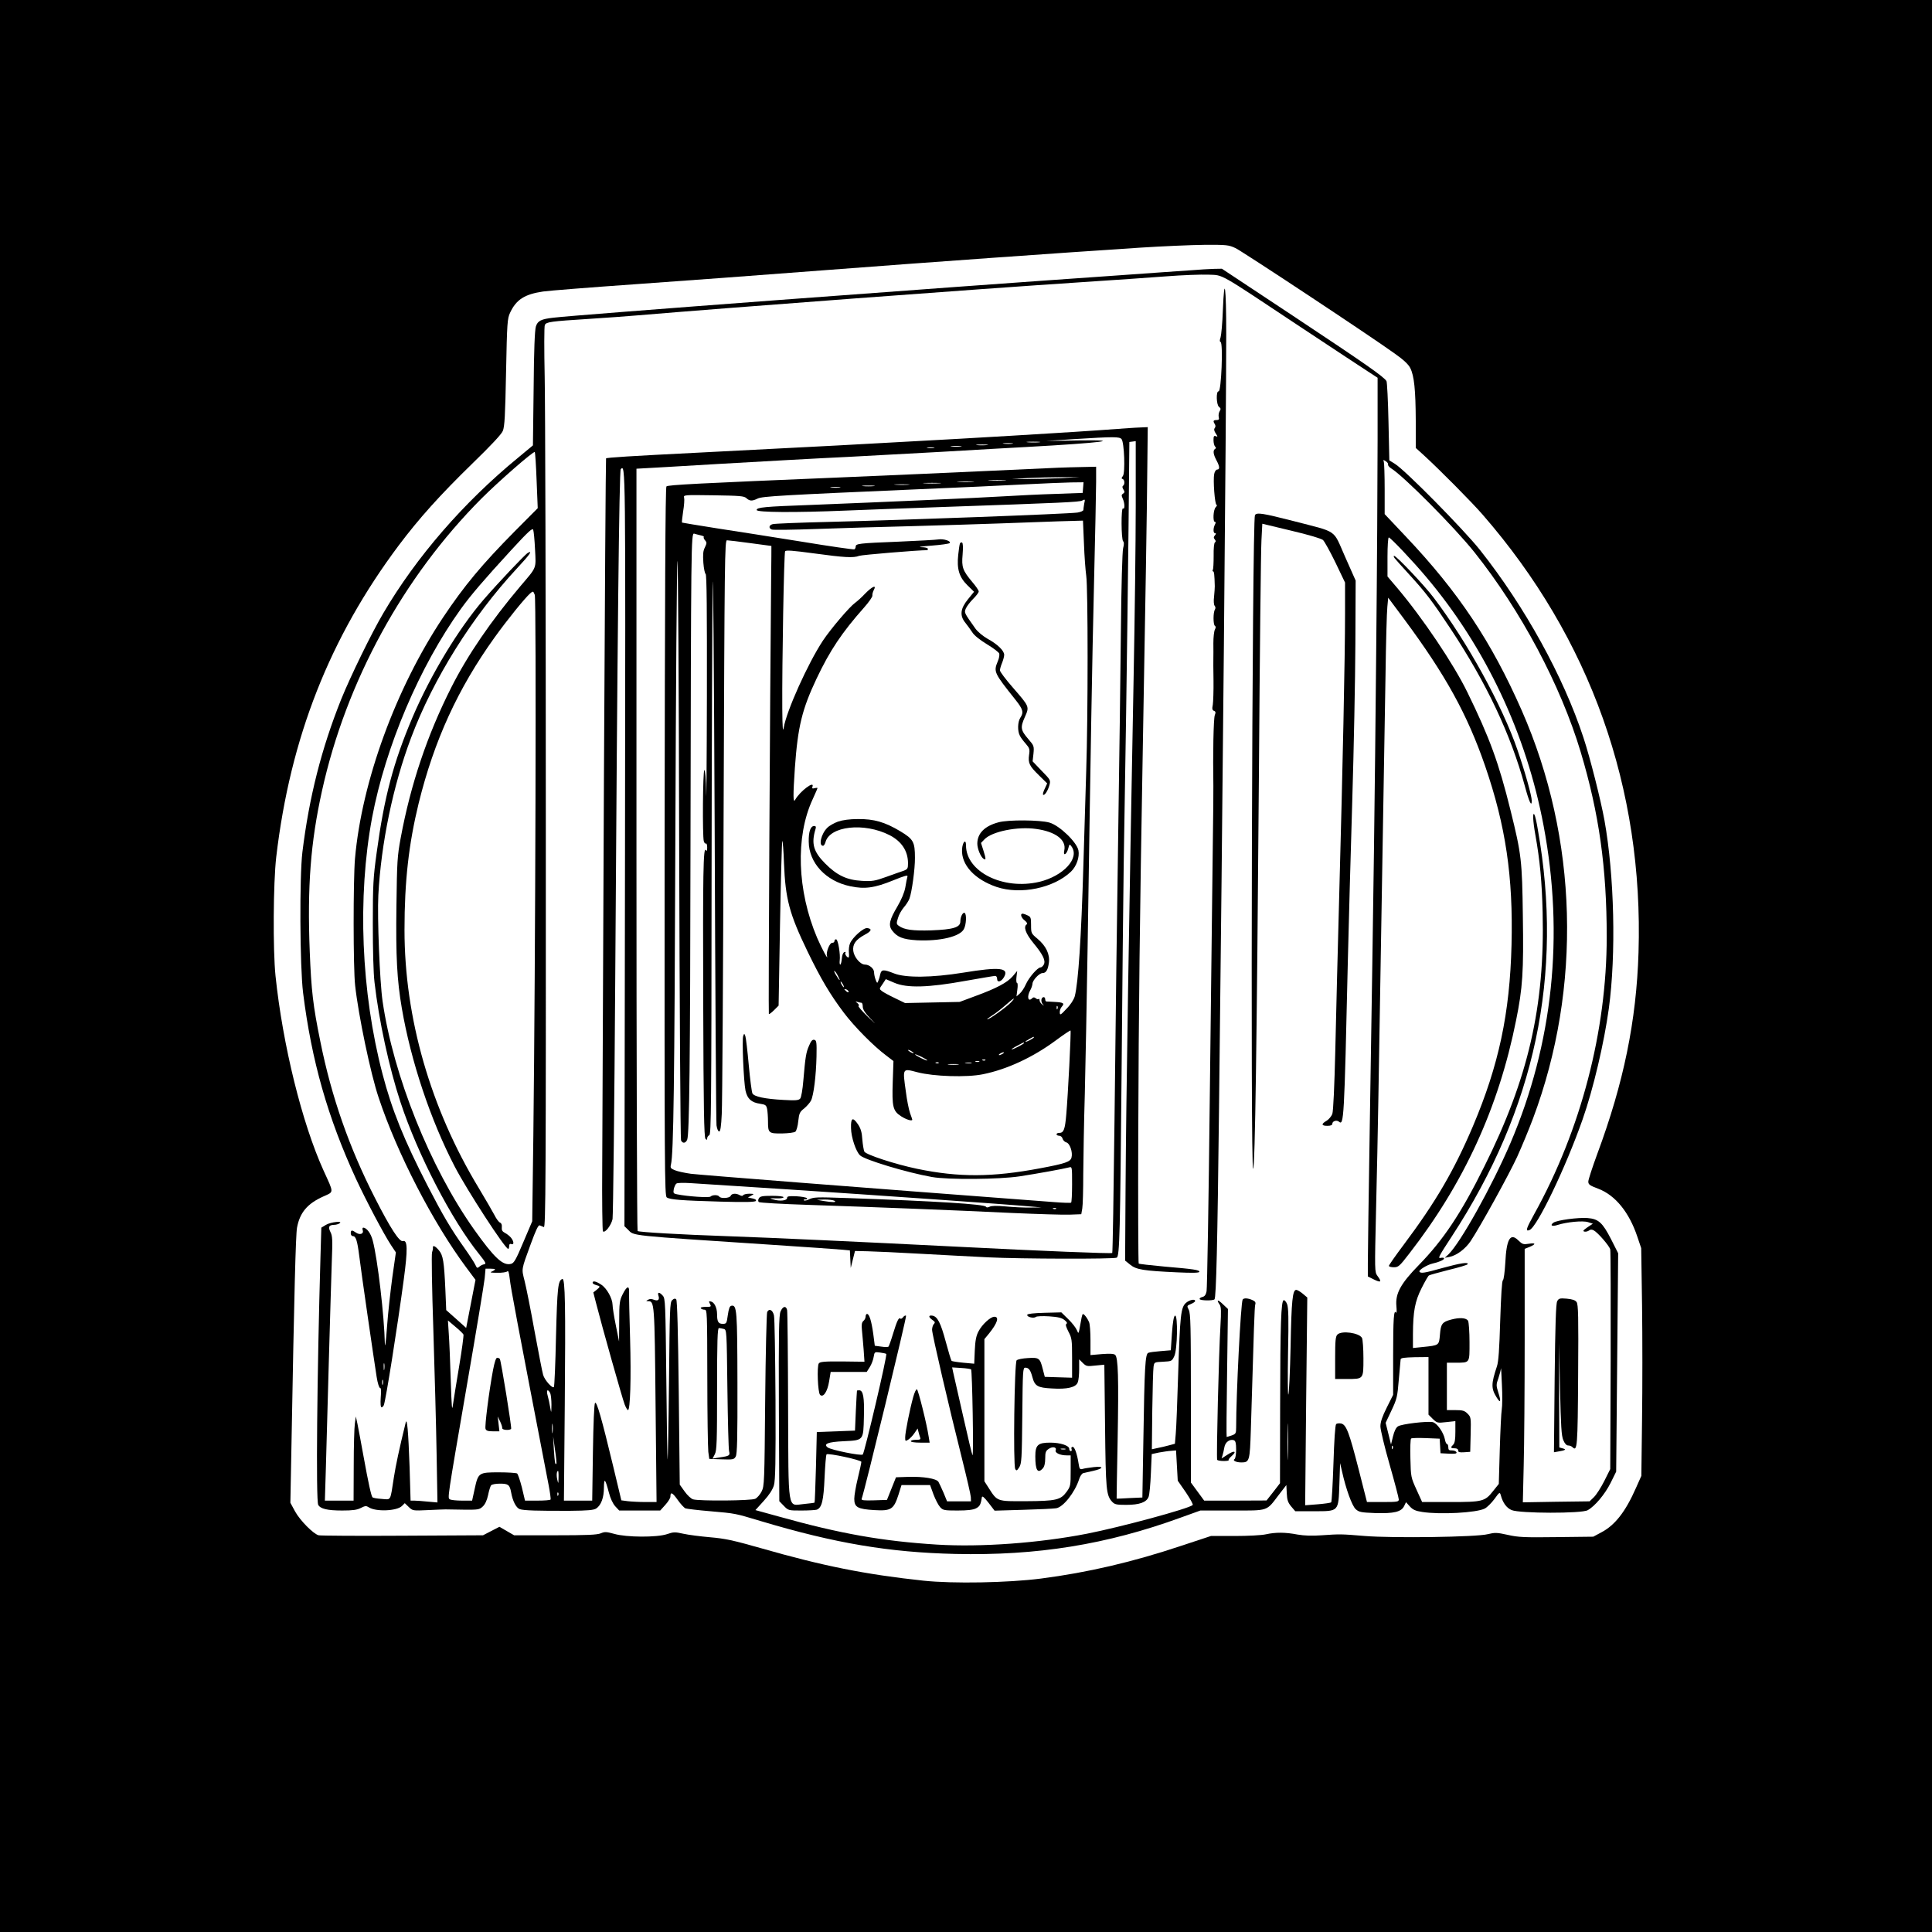 <?xml version="1.0" encoding="UTF-8" standalone="yes"?>
<svg version="1.0" xmlns="http://www.w3.org/2000/svg" width="1024pt" height="1024pt" viewBox="0 0 1366 1366" preserveAspectRatio="xMidYMid meet">
  <g transform="translate(0,1366) scale(0.1,-0.1)" fill="#000000" stroke="none">
    <path d="M0 6830 l0 -6830 6830 0 6830 0 0 6830 0 6830 -6830 0 -6830 0 0
-6830z m8735 5076 c49 -23 952 -620 1128 -747 61 -43 95 -75 108 -101 28 -55
38 -155 39 -374 l0 -191 53 -48 c116 -106 344 -336 421 -425 761 -875 1137
-1934 1101 -3095 -15 -483 -105 -921 -291 -1422 -35 -95 -64 -184 -64 -197 0
-21 10 -28 71 -51 120 -46 218 -166 276 -340 l27 -80 6 -403 c3 -222 3 -584 0
-805 l-5 -402 -37 -83 c-75 -171 -150 -267 -249 -318 l-54 -29 -260 -3 c-227
-3 -271 -1 -345 16 -77 17 -90 17 -140 5 -78 -21 -676 -29 -870 -13 -169 14
-174 14 -305 5 -69 -5 -122 -3 -170 5 -88 17 -155 17 -224 2 -30 -7 -128 -12
-221 -12 l-168 0 -209 -69 c-344 -115 -661 -189 -993 -232 -234 -30 -621 -37
-830 -15 -411 44 -712 104 -1154 231 -194 55 -250 67 -355 76 -69 6 -155 17
-190 25 -58 13 -69 13 -115 -3 -72 -24 -287 -23 -373 2 -55 15 -67 16 -95 4
-26 -11 -99 -14 -323 -14 l-290 0 -52 30 -52 30 -58 -30 -58 -30 -570 -3
c-313 -2 -580 0 -592 3 -37 9 -132 105 -167 169 l-33 61 8 420 c19 1064 30
1478 39 1525 20 107 73 170 187 221 75 34 75 20 1 182 -153 337 -289 889 -340
1377 -19 184 -16 659 5 840 99 844 378 1552 867 2205 143 190 291 355 518 576
133 129 207 208 217 232 13 31 17 109 23 415 7 353 9 380 29 422 43 92 103
130 233 149 41 6 332 29 645 51 314 22 921 67 1350 100 758 58 1644 121 2225
159 157 10 362 19 455 20 159 1 173 -1 220 -23z"/>
    <path d="M8420 11749 c-58 -4 -307 -21 -555 -39 -1232 -85 -3784 -276 -3950
-296 -90 -10 -113 -22 -126 -62 -8 -25 -14 -168 -16 -439 l-5 -402 -106 -88
c-385 -316 -719 -702 -951 -1097 -84 -142 -233 -448 -299 -611 -139 -348 -226
-689 -274 -1080 -21 -174 -18 -810 5 -995 60 -480 174 -881 374 -1315 72 -155
196 -390 248 -469 l34 -51 -25 -175 c-13 -96 -31 -256 -38 -355 -7 -99 -14
-151 -15 -115 -4 193 -51 600 -86 730 -13 50 -43 90 -67 90 -5 0 -7 -8 -3 -19
8 -25 -21 -35 -48 -16 -29 20 -37 19 -37 -5 0 -11 7 -20 15 -20 21 0 31 -30
45 -140 13 -109 104 -735 123 -855 7 -45 18 -79 24 -78 7 1 9 -21 5 -67 -3
-45 -1 -70 6 -70 5 0 13 7 16 16 14 36 95 546 141 889 28 209 27 280 -6 270
-25 -8 -90 93 -198 305 -182 356 -308 717 -386 1106 -52 254 -64 361 -75 637
-18 459 6 772 87 1137 171 773 574 1510 1128 2066 119 119 366 335 376 328 3
-2 9 -92 13 -200 l8 -197 -165 -166 c-229 -232 -353 -380 -504 -606 -334 -501
-575 -1160 -623 -1705 -13 -153 -13 -776 1 -898 23 -210 109 -623 166 -792
131 -395 383 -883 620 -1202 l65 -87 -33 -170 -33 -170 -70 63 -71 63 -6 144
c-9 199 -16 244 -46 279 -26 31 -45 39 -42 17 1 -6 -2 -21 -6 -31 -5 -11 -1
-257 9 -550 9 -292 20 -686 23 -875 l6 -344 -69 6 c-38 4 -81 7 -95 7 l-26 0
-7 238 c-9 253 -18 356 -28 312 -45 -183 -70 -302 -83 -385 -27 -174 -18 -158
-86 -153 -32 2 -61 7 -65 11 -9 9 -29 98 -64 292 -17 94 -36 195 -42 225 l-12
55 -7 -50 c-4 -27 -8 -161 -8 -297 l-1 -248 -101 0 -102 0 7 228 c3 125 13
466 21 757 8 292 18 609 21 706 6 153 5 181 -10 209 -18 37 -10 49 29 50 11 0
27 5 35 10 31 20 -62 10 -95 -10 l-33 -20 -6 -203 c-24 -823 -33 -1726 -16
-1757 15 -28 65 -40 169 -40 74 0 105 4 132 18 31 16 39 16 56 5 50 -33 199
-27 235 9 l20 20 28 -27 c28 -27 29 -27 137 -22 59 3 115 5 123 5 8 0 65 -1
127 -2 104 -1 113 0 137 23 16 15 29 43 37 80 6 31 16 62 21 69 6 7 33 12 63
12 59 0 69 -8 79 -62 11 -62 35 -108 60 -118 27 -10 127 -13 360 -12 120 1
164 5 181 16 35 23 55 77 55 148 1 72 9 64 35 -35 11 -42 28 -78 45 -97 l28
-30 145 0 145 0 36 40 c20 22 36 48 36 58 0 36 13 31 51 -22 21 -30 46 -57 56
-61 10 -3 88 -13 175 -20 182 -16 171 -14 358 -70 525 -157 906 -221 1375
-232 578 -13 1069 66 1596 258 l136 49 225 0 c260 0 240 -7 329 110 l54 70 3
-58 c2 -47 8 -65 31 -93 l29 -34 131 0 c179 0 174 -5 181 193 l5 147 14 -60
c27 -122 70 -241 96 -265 23 -21 36 -24 138 -28 132 -4 185 8 205 50 l13 27
27 -30 c21 -23 40 -32 87 -39 126 -20 385 -6 443 24 17 9 47 39 68 67 36 50
38 51 45 28 14 -54 41 -91 77 -106 57 -24 494 -25 537 -1 51 28 122 112 163
194 l39 79 7 772 7 772 -51 101 c-60 116 -88 142 -166 148 -65 5 -217 -15
-241 -33 -26 -19 -10 -29 29 -16 66 21 179 32 216 20 l34 -11 -39 -26 c-30
-21 -34 -27 -20 -30 10 -2 24 2 32 8 10 8 19 8 33 1 29 -15 111 -110 117 -135
3 -11 4 -366 3 -787 l-3 -766 -42 -84 c-23 -46 -56 -97 -73 -114 l-31 -30
-236 -3 -236 -4 6 258 c4 141 7 544 7 895 l0 639 35 14 c47 20 44 30 -7 22
-37 -6 -44 -4 -74 25 -56 55 -83 8 -91 -160 -4 -66 -11 -119 -17 -123 -7 -4
-13 -106 -19 -285 -6 -204 -12 -290 -23 -323 -41 -123 -42 -156 -3 -219 28
-46 34 -33 13 32 -16 51 -16 58 0 102 9 27 17 58 18 69 1 12 4 -40 7 -114 4
-74 3 -153 -1 -175 -4 -22 -10 -150 -14 -284 l-7 -243 -40 -50 c-58 -74 -74
-78 -304 -78 l-198 0 -40 88 c-39 86 -40 89 -43 221 -2 73 0 136 5 140 4 4 52
5 105 3 l97 -4 3 -51 3 -52 59 -3 c44 -2 57 0 54 10 -3 7 -17 13 -31 13 -22
-1 -27 4 -27 22 0 13 -4 23 -9 23 -5 0 -12 15 -15 33 -9 49 -56 115 -86 122
-39 8 -221 -13 -246 -30 -14 -9 -26 -34 -35 -71 l-14 -57 -19 77 -19 76 41 87
c39 82 42 97 52 218 6 72 12 136 13 144 1 10 26 13 100 15 l97 1 0 -203 0
-204 30 -30 c30 -29 33 -30 95 -23 l65 7 0 -75 c0 -54 -4 -80 -15 -91 -21 -20
-19 -26 10 -26 16 0 25 -6 25 -16 0 -12 9 -14 43 -12 l42 3 3 123 c3 119 2
123 -22 147 -21 21 -34 25 -86 25 l-60 0 0 168 0 167 63 0 c101 1 97 -5 97
145 0 72 -5 140 -10 151 -12 22 -61 25 -120 9 -63 -17 -73 -30 -79 -105 -7
-78 -4 -77 -123 -89 l-68 -7 0 98 c1 161 14 232 61 325 23 46 46 86 52 90 6 4
69 21 139 39 71 17 131 35 134 40 11 18 -53 8 -176 -26 -132 -37 -155 -40
-164 -26 -7 11 54 48 92 57 46 10 82 26 82 36 0 6 -11 7 -25 4 -21 -5 -10 15
79 151 590 902 791 1851 609 2878 -8 50 -19 97 -24 105 -14 24 -11 -45 6 -140
33 -184 47 -335 52 -552 16 -661 -101 -1173 -413 -1797 -164 -331 -290 -519
-463 -696 -128 -131 -166 -201 -158 -289 3 -33 2 -54 -2 -47 -16 26 -21 -38
-21 -308 l0 -273 -45 -90 c-32 -64 -45 -102 -45 -133 0 -23 29 -145 65 -270
36 -126 65 -237 65 -247 0 -16 -11 -18 -112 -18 l-113 0 -58 228 c-68 266 -88
318 -124 327 -14 3 -31 1 -36 -4 -7 -7 -14 -118 -19 -278 -5 -148 -12 -271
-16 -275 -4 -4 -47 -10 -95 -14 l-89 -7 7 734 8 735 -32 27 c-18 15 -39 27
-46 27 -26 0 -34 -74 -40 -400 -4 -179 -11 -332 -16 -340 -4 -8 -5 125 -2 297
5 243 3 318 -7 343 -7 17 -18 29 -24 27 -18 -6 -24 -164 -25 -743 l-1 -551
-47 -61 -48 -61 -221 -1 -220 0 -47 64 -47 64 0 596 c0 506 -2 601 -15 625
-14 28 -14 29 15 41 17 7 30 16 30 21 0 17 -39 9 -65 -13 -36 -32 -42 -87 -55
-503 -6 -192 -13 -382 -17 -422 l-6 -71 -41 -11 c-22 -6 -59 -15 -81 -19 l-41
-9 3 276 c2 152 6 290 9 308 5 32 5 32 67 35 60 3 63 4 79 38 23 44 27 295 6
288 -9 -3 -16 -44 -22 -125 l-8 -120 -72 -6 c-39 -3 -78 -8 -87 -12 -22 -8
-27 -99 -35 -616 l-7 -407 -91 -4 c-50 -3 -91 -5 -91 -4 -1 1 3 186 7 411 8
445 4 588 -18 606 -10 8 -39 9 -94 5 l-80 -7 0 105 c0 57 -4 115 -10 128 -13
31 -39 63 -45 56 -4 -3 -11 -36 -17 -74 -12 -67 -12 -68 -24 -39 -7 17 -34 52
-61 78 l-49 48 -119 -3 c-77 -2 -120 -7 -122 -14 -5 -15 46 -28 61 -15 6 5 46
7 94 4 62 -4 90 -11 108 -26 17 -13 22 -22 14 -27 -8 -5 -3 -21 14 -55 24 -45
26 -57 26 -187 l0 -139 -96 3 -97 3 -14 54 c-20 79 -26 84 -105 79 -37 -2 -73
-9 -80 -16 -16 -16 -25 -741 -10 -768 8 -15 12 -13 28 11 17 27 19 57 22 367
3 318 4 338 21 338 24 0 37 -16 50 -66 17 -64 37 -76 138 -81 110 -7 170 8
183 43 6 14 10 56 10 94 l0 69 26 -26 c24 -23 29 -25 89 -18 l63 6 5 -433 c5
-452 8 -490 50 -536 18 -19 30 -22 99 -22 95 0 144 18 159 57 6 15 13 89 16
165 l6 137 51 11 c28 5 67 11 86 12 l35 3 6 -107 6 -107 57 -82 c31 -46 53
-86 49 -90 -27 -26 -509 -156 -748 -203 -339 -66 -747 -96 -1060 -77 -383 24
-681 76 -1117 198 l-167 46 59 65 c39 43 63 80 72 111 10 36 13 162 11 606 -2
308 -6 576 -11 595 -9 39 -35 51 -48 23 -4 -10 -11 -290 -14 -623 -5 -579 -6
-607 -25 -645 -11 -22 -31 -45 -45 -52 -27 -14 -394 -17 -440 -4 -13 4 -40 28
-59 55 l-35 49 -7 650 c-5 440 -11 653 -18 660 -8 8 -16 6 -29 -6 -16 -16 -17
-63 -22 -575 -3 -306 -8 -555 -10 -552 -2 3 -6 260 -9 571 -6 539 -7 568 -25
588 -24 27 -39 27 -31 1 10 -30 -2 -41 -31 -30 -17 7 -31 7 -42 0 -16 -9 -16
-9 0 -10 45 0 46 -6 53 -732 l7 -688 -79 0 c-44 0 -100 3 -125 6 l-45 6 -58
242 c-82 341 -116 459 -128 447 -6 -6 -12 -145 -15 -350 l-5 -341 -100 0 -100
0 6 677 c6 698 3 896 -17 890 -31 -10 -36 -59 -45 -406 -4 -193 -11 -354 -15
-358 -11 -12 -66 50 -76 86 -6 20 -33 160 -61 311 -27 151 -59 310 -70 353
-22 89 -25 74 43 260 37 101 54 137 64 133 8 -3 21 -9 29 -12 13 -5 15 312 14
2827 0 1559 -4 2992 -8 3184 -4 193 -4 357 1 367 10 22 42 26 308 43 124 8
279 19 345 25 653 55 2396 186 3145 235 212 14 479 32 594 41 115 9 250 14
300 12 109 -5 59 23 651 -370 220 -146 433 -286 473 -312 l72 -47 0 -437 c0
-240 -4 -918 -10 -1507 -10 -1057 -17 -1578 -45 -3325 -8 -492 -14 -938 -14
-990 l0 -95 44 -22 c49 -24 56 -17 24 26 -20 28 -20 31 -10 462 6 239 13 583
16 764 9 528 43 2561 51 3020 3 231 9 449 13 485 l6 64 111 -149 c296 -399
448 -676 574 -1040 146 -424 199 -783 187 -1265 -12 -486 -90 -851 -273 -1283
-133 -313 -263 -536 -491 -840 -57 -76 -103 -142 -103 -147 0 -6 16 -10 35
-10 32 0 40 7 110 98 386 497 631 1032 754 1647 47 231 54 345 48 739 -5 391
-10 436 -87 746 -83 337 -149 516 -305 835 -98 201 -316 525 -497 739 l-68 80
0 138 c0 76 4 138 9 138 12 0 172 -169 265 -280 419 -496 708 -1109 830 -1760
146 -775 66 -1538 -235 -2243 -132 -308 -354 -705 -438 -786 l-26 -24 33 6
c51 10 113 57 150 112 72 109 269 467 328 594 34 75 85 198 113 273 347 927
318 1980 -80 2885 -214 486 -446 835 -818 1228 l-151 160 0 177 c0 97 -3 184
-6 193 -6 15 -4 15 14 4 11 -7 18 -17 16 -23 -2 -6 7 -18 21 -27 87 -53 448
-416 590 -594 328 -412 609 -939 751 -1412 130 -434 184 -818 184 -1306 0
-667 -183 -1367 -512 -1960 -58 -105 -65 -126 -34 -114 54 21 256 442 375 781
76 216 153 544 186 786 52 384 39 940 -31 1330 -25 139 -102 445 -149 586
-141 430 -414 925 -730 1324 -115 145 -530 566 -602 610 l-40 25 -6 272 c-3
150 -10 280 -14 288 -17 30 -144 119 -646 452 l-518 343 -57 -1 c-31 -1 -104
-5 -162 -10z m-4637 -1975 c7 -139 14 -120 -104 -259 -208 -246 -373 -487
-488 -715 -170 -336 -288 -687 -358 -1065 -24 -129 -26 -167 -30 -478 -5 -360
4 -527 38 -725 64 -375 204 -793 374 -1120 89 -171 356 -581 378 -582 4 0 7 9
7 20 0 13 5 18 15 14 21 -8 19 19 -2 45 -10 12 -29 27 -43 34 -19 10 -24 20
-22 40 2 18 -3 29 -13 33 -9 4 -26 27 -39 53 -13 25 -63 111 -111 191 -341
564 -525 1202 -525 1825 0 344 30 608 100 895 110 446 278 812 537 1173 89
124 212 276 251 311 21 18 22 18 33 -10 12 -31 5 -2577 -10 -3824 l-8 -605
-63 -148 c-52 -124 -66 -148 -87 -153 -57 -15 -118 42 -261 243 -311 439 -571
1088 -647 1614 -20 138 -38 592 -30 749 19 366 104 776 232 1115 157 417 430
853 746 1194 95 102 115 132 79 112 -20 -11 -209 -211 -313 -331 -178 -207
-374 -531 -502 -831 -136 -321 -200 -562 -254 -959 -24 -174 -27 -227 -27
-500 0 -185 4 -348 12 -415 31 -271 104 -607 183 -846 122 -372 363 -837 559
-1079 44 -55 49 -66 34 -69 -11 -1 -26 -9 -35 -17 -14 -12 -17 -11 -28 13 -7
16 -43 71 -80 123 -93 131 -149 226 -257 435 -167 324 -253 537 -319 790 -152
580 -179 1253 -74 1815 95 502 335 1067 627 1474 72 100 165 208 355 415 124
135 152 160 157 145 4 -11 10 -73 13 -140z m-283 -5089 c0 -3 -10 -10 -22 -15
-18 -7 -9 -9 38 -9 33 -1 65 4 71 10 7 7 12 -8 17 -52 8 -71 50 -293 275
-1459 10 -52 16 -98 14 -102 -2 -5 -44 -8 -92 -8 l-89 0 -22 93 c-13 50 -28
95 -34 99 -6 4 -64 8 -128 8 -143 0 -147 -2 -172 -118 l-18 -82 -71 0 c-40 0
-78 4 -86 9 -17 11 -21 -12 120 806 66 380 122 720 126 758 l6 67 33 0 c19 0
34 -2 34 -5z m-223 -461 c2 -7 -11 -108 -31 -226 -20 -117 -39 -240 -44 -273
-6 -48 -9 -12 -15 175 -4 129 -10 278 -14 330 l-6 94 52 -44 c29 -24 55 -49
58 -56z m-560 -246 c-2 -13 -4 -5 -4 17 -1 22 1 32 4 23 2 -10 2 -28 0 -40z
m-10 -105 c-3 -10 -5 -4 -5 12 0 17 2 24 5 18 2 -7 2 -21 0 -30z m1183 -62 c5
-11 9 -48 9 -83 -1 -63 -1 -63 -9 -18 -4 25 -12 62 -18 83 -11 39 0 50 18 18z
m5217 -448 c-1 -59 -3 -13 -3 102 0 116 2 164 3 108 2 -56 2 -151 0 -210z
m-5200 170 c-2 -16 -4 -3 -4 27 0 30 2 43 4 28 2 -16 2 -40 0 -55z m27 -222
c-9 -10 -12 9 -18 99 l-5 95 13 -95 c8 -52 12 -97 10 -99z m5913 107 c-3 -8
-6 -5 -6 6 -1 11 2 17 5 13 3 -3 4 -12 1 -19z m-5898 -205 c-1 -47 -1 -47 -9
-14 -7 31 -4 61 6 61 2 0 4 -21 3 -47z m-2 -125 c-3 -8 -6 -5 -6 6 -1 11 2 17
5 13 3 -3 4 -12 1 -19z"/>
    <path d="M3486 3974 c-29 -155 -60 -400 -53 -417 5 -13 18 -17 52 -17 l46 0
-6 53 -6 52 17 -35 c9 -19 16 -41 15 -47 -2 -15 55 -18 63 -5 5 9 -71 479 -80
494 -3 4 -11 8 -19 8 -8 0 -18 -29 -29 -86z"/>
    <path d="M8646 11463 c-3 -87 -11 -171 -16 -188 -7 -20 -7 -31 0 -33 19 -7 5
-352 -14 -349 -19 3 -16 -96 3 -110 13 -10 14 -15 4 -31 -6 -11 -9 -29 -6 -41
4 -16 1 -21 -16 -21 -23 0 -26 -7 -11 -30 5 -9 5 -19 -1 -26 -7 -9 -5 -21 7
-39 15 -23 15 -25 0 -19 -13 5 -16 -1 -16 -28 0 -19 5 -39 11 -45 8 -8 8 -13
0 -17 -16 -11 -13 -37 9 -79 24 -44 26 -67 6 -67 -8 0 -18 -14 -21 -31 -9 -42
4 -219 17 -219 5 0 2 -7 -6 -16 -18 -17 -22 -104 -6 -104 7 0 7 -6 0 -19 -13
-26 -13 -61 1 -61 8 0 8 -5 -1 -15 -10 -12 -10 -18 -1 -29 8 -10 9 -16 1 -21
-6 -4 -10 -43 -9 -95 0 -49 -2 -94 -6 -99 -3 -6 -2 -11 2 -11 7 0 10 -21 12
-105 0 -11 -2 -44 -5 -73 -4 -31 -2 -58 4 -65 7 -8 7 -18 2 -27 -13 -20 -13
-107 0 -115 7 -4 7 -13 0 -26 -6 -11 -11 -54 -11 -97 1 -42 0 -88 0 -102 -1
-14 0 -86 1 -161 1 -74 -2 -152 -5 -172 -6 -28 -4 -38 8 -43 12 -4 14 -11 6
-31 -9 -24 -14 -280 -10 -500 1 -10 -1 -198 -4 -418 -3 -220 -12 -1012 -21
-1760 -8 -748 -19 -1376 -23 -1395 -5 -24 -13 -36 -29 -40 -13 -3 -22 -10 -20
-15 3 -11 93 -13 105 -2 12 12 21 393 32 1347 24 2017 51 4892 51 5475 0 343
-13 437 -24 168z"/>
    <path d="M7980 10633 c-484 -37 -1693 -106 -3035 -173 -497 -25 -653 -35 -660
-41 -2 -3 -9 -1024 -15 -2270 -5 -1245 -11 -2472 -12 -2726 -2 -253 1 -465 5
-469 14 -15 59 43 68 87 4 24 13 791 19 1704 15 2397 28 3587 39 3598 34 34
34 52 30 -2679 l-4 -2674 26 -25 c43 -44 -2 -39 999 -105 256 -17 488 -33 517
-36 l52 -5 3 -62 3 -62 15 60 15 60 90 -2 c50 -1 221 -9 380 -18 160 -9 373
-20 475 -25 222 -11 890 -13 906 -2 20 12 24 177 34 1312 5 608 12 1269 15
1470 3 201 11 676 17 1055 6 380 13 969 17 1310 l6 620 23 3 22 3 0 -458 c0
-252 -7 -800 -15 -1218 -32 -1684 -53 -2964 -57 -3619 l-3 -499 36 -29 c43
-35 94 -43 332 -54 108 -5 157 -4 157 4 0 13 -38 19 -249 37 -96 9 -177 18
-180 21 -3 3 -5 423 -3 932 3 873 10 1475 32 2712 18 1001 30 1716 32 1993 l3
277 -45 -2 c-25 -1 -65 -3 -90 -5z m-50 -78 c19 -23 27 -240 9 -261 -11 -14
-11 -18 -1 -21 14 -5 16 -39 2 -48 -6 -4 -5 -13 3 -26 10 -16 9 -21 -2 -29
-12 -7 -13 -13 -3 -35 15 -32 16 -79 2 -70 -14 9 -13 -218 1 -232 7 -7 7 -22
0 -49 -6 -23 -13 -268 -16 -599 -3 -308 -11 -888 -17 -1290 -15 -1049 -16
-1123 -28 -2155 -6 -514 -13 -937 -16 -939 -5 -6 -501 14 -1089 44 -698 35
-1298 63 -1640 75 -322 11 -614 28 -627 36 -4 3 -8 1217 -8 2697 l0 2693 213
12 c116 7 284 17 372 22 280 16 703 40 920 50 116 6 406 22 645 35 239 14 516
30 615 35 526 29 697 51 355 46 l-225 -4 195 13 c288 18 325 18 340 0z m-582
-22 c-21 -2 -57 -2 -80 0 -24 2 -7 4 37 4 44 0 63 -2 43 -4z m-190 -10 c-15
-2 -42 -2 -60 0 -18 2 -6 4 27 4 33 0 48 -2 33 -4z m-181 -10 c-20 -2 -52 -2
-70 0 -17 2 0 4 38 4 39 0 53 -2 32 -4z m-184 -10 c-18 -2 -48 -2 -65 0 -18 2
-4 4 32 4 36 0 50 -2 33 -4z m-190 -10 c-13 -2 -33 -2 -45 0 -13 2 -3 4 22 4
25 0 35 -2 23 -4z"/>
    <path d="M7480 10353 c-47 -2 -274 -12 -505 -23 -231 -11 -690 -31 -1020 -45
-1034 -43 -1226 -53 -1243 -64 -8 -4 -11 -786 -13 -2511 -1 -2320 0 -2504 15
-2516 23 -16 100 -22 382 -30 176 -5 243 -3 248 5 5 7 -4 14 -25 18 l-31 6 23
13 c23 13 23 13 -13 14 -20 0 -40 -5 -43 -10 -4 -7 -12 -7 -25 0 -27 15 -57
12 -64 -5 -6 -17 -71 -21 -81 -5 -8 13 -48 13 -61 0 -10 -10 -166 1 -238 16
-25 5 -27 9 -22 37 4 17 12 35 19 39 6 5 50 6 97 3 47 -3 362 -23 700 -45 640
-42 1526 -104 1690 -119 l95 -8 -80 -1 c-44 -1 -122 3 -174 8 -64 6 -101 5
-114 -2 -13 -6 -22 -7 -26 0 -11 18 -349 39 -971 61 -236 8 -246 8 -287 -12
-13 -6 -26 -7 -30 -4 -3 4 2 7 12 7 12 0 15 3 9 9 -5 5 -38 11 -74 13 -53 2
-65 0 -65 -12 0 -19 -51 -25 -96 -11 -32 9 -31 10 18 8 29 -1 52 2 53 8 0 6
-34 10 -81 10 -67 0 -84 -3 -93 -17 -7 -11 -7 -21 -1 -27 6 -5 163 -14 350
-20 479 -16 1043 -38 1435 -57 184 -8 371 -14 415 -12 l80 3 7 40 c4 22 7 132
7 245 1 113 5 367 11 565 5 198 14 671 20 1050 23 1489 31 1963 45 2555 8 338
15 663 15 723 l0 107 -92 -2 c-51 -1 -131 -3 -178 -5z m15 -74 c-77 -3 -185
-6 -240 -6 l-100 1 110 6 c61 3 169 6 240 6 l130 1 -140 -8z m-392 -16 c-29
-2 -77 -2 -105 0 -29 2 -6 3 52 3 58 0 81 -1 53 -3z m-225 -10 c-26 -2 -71 -2
-100 0 -29 2 -8 3 47 3 55 0 79 -1 53 -3z m-235 -10 c-29 -2 -77 -2 -105 0
-29 2 -6 3 52 3 58 0 81 -1 53 -3z m1015 -30 l-3 -38 -190 -7 c-104 -3 -269
-11 -365 -17 -175 -11 -859 -41 -1365 -61 -332 -12 -385 -17 -385 -36 0 -17
271 -19 630 -4 129 5 433 17 675 25 858 30 977 35 997 46 20 11 21 9 14 -21
-3 -18 -6 -38 -6 -45 0 -7 -18 -15 -42 -19 -73 -10 -1228 -53 -1758 -66 -206
-5 -385 -12 -397 -16 -27 -7 -30 -29 -6 -38 9 -4 152 -2 317 4 166 6 470 15
676 20 206 6 483 14 615 19 132 5 319 12 416 15 l176 5 7 -162 c3 -89 11 -191
16 -227 13 -86 13 -993 0 -1380 -5 -168 -14 -467 -20 -665 -15 -516 -36 -832
-61 -929 -7 -24 -29 -59 -58 -88 -42 -45 -47 -48 -48 -27 -1 13 5 31 14 41 22
24 12 31 -50 34 -28 2 -55 3 -59 3 -5 1 -8 8 -8 16 0 8 -5 15 -10 15 -18 0
-23 -29 -9 -48 13 -15 12 -16 -3 -3 -10 7 -18 20 -18 29 0 8 -3 12 -7 9 -3 -4
-12 -2 -20 5 -10 8 -17 8 -25 0 -30 -30 -39 13 -13 58 8 14 14 34 15 44 0 25
48 76 71 76 25 0 38 22 45 73 8 60 -20 119 -81 170 -44 37 -45 39 -45 96 0 52
-2 59 -25 69 -14 7 -30 12 -35 12 -19 0 -10 -29 15 -48 15 -12 21 -23 15 -27
-26 -16 -9 -65 46 -132 68 -82 89 -125 74 -153 -6 -11 -16 -20 -23 -20 -21 0
-83 -72 -104 -120 -11 -25 -30 -54 -43 -65 l-23 -20 6 48 c4 26 3 47 -2 47 -5
0 -7 19 -4 43 l5 42 -32 -38 c-38 -44 -114 -85 -265 -140 l-110 -41 -193 -4
-193 -4 -72 35 c-40 19 -81 41 -92 50 -19 15 -19 15 5 49 l23 35 61 -26 c89
-38 240 -34 503 14 108 19 202 35 210 35 7 0 13 -9 13 -21 0 -29 30 -21 49 13
37 66 -31 73 -288 31 -222 -36 -409 -38 -491 -5 -73 29 -88 28 -96 -5 -3 -16
-9 -37 -14 -48 -7 -19 -9 -18 -19 8 -6 16 -11 39 -11 52 0 27 -34 55 -65 55
-32 0 -76 52 -82 96 -6 48 17 80 81 115 48 25 54 42 18 47 -26 4 -104 -65
-122 -108 -7 -16 -10 -45 -8 -65 2 -19 1 -35 -3 -35 -12 0 -29 27 -21 35 4 4
0 6 -8 3 -9 -3 -16 -20 -18 -46 -2 -23 -7 -42 -11 -42 -4 0 -6 12 -4 28 6 43
-11 145 -24 150 -7 2 -13 -3 -13 -11 0 -8 -7 -14 -16 -13 -18 1 -45 -67 -37
-93 13 -40 -37 52 -70 129 -141 333 -154 713 -32 977 19 42 35 78 35 81 0 2
-9 2 -21 -1 -15 -4 -19 -2 -15 9 19 50 -89 -31 -122 -91 -15 -27 -15 31 -2
225 21 294 51 415 154 633 94 198 178 324 335 501 34 38 61 77 59 85 -1 9 3
26 10 39 22 40 -11 26 -61 -25 -25 -27 -58 -56 -72 -66 -39 -28 -171 -183
-227 -267 -106 -161 -257 -496 -277 -616 -6 -35 -9 2 -10 136 -2 324 12 1099
20 1112 6 9 50 6 206 -15 213 -29 277 -33 318 -17 19 7 415 40 482 40 2 0 3 5
3 10 0 6 -21 11 -47 11 -27 1 6 6 72 11 66 5 124 13 129 18 14 14 -44 32 -79
26 -16 -3 -145 -10 -285 -16 -280 -11 -300 -14 -300 -35 0 -7 -4 -16 -9 -19
-4 -3 -172 21 -372 54 -200 32 -472 75 -604 95 -132 21 -242 39 -243 40 -2 2
2 37 8 79 7 41 10 85 7 96 -5 21 -5 21 208 18 186 -3 215 -5 232 -20 24 -22
41 -22 80 -3 32 16 174 24 1143 66 272 11 605 27 740 34 135 7 285 13 333 14
l88 1 -3 -37z m-1235 20 c-23 -2 -64 -2 -90 0 -26 2 -7 3 42 3 50 0 71 -1 48
-3z m-245 -10 c-21 -2 -55 -2 -75 0 -21 2 -4 4 37 4 41 0 58 -2 38 -4z m-240
-10 c-15 -2 -42 -2 -60 0 -18 2 -6 4 27 4 33 0 48 -2 33 -4z m-984 -338 c15
-3 26 -9 22 -12 -3 -4 1 -14 9 -23 13 -15 13 -20 -1 -50 -13 -25 -15 -49 -11
-109 3 -41 11 -77 16 -79 8 -3 10 -266 9 -865 -1 -474 -4 -784 -5 -689 -2 109
-7 171 -13 167 -11 -7 -14 -464 -4 -502 4 -13 10 -20 15 -17 5 3 9 -10 9 -28
0 -23 -3 -29 -9 -19 -19 30 -22 -161 -19 -1081 2 -741 6 -950 16 -960 9 -9 12
-9 12 4 0 9 7 18 15 22 13 5 15 213 16 1783 1 978 5 1924 8 2103 3 183 9 -568
14 -1725 4 -1127 10 -2069 13 -2092 4 -25 11 -43 19 -43 8 0 14 35 18 123 4
67 10 1007 13 2090 7 1843 8 1967 24 1967 10 0 84 -9 165 -20 81 -11 148 -20
149 -20 0 0 0 -114 -2 -252 -8 -823 -20 -3053 -16 -3057 3 -3 19 9 37 27 l32
32 10 579 c6 319 13 582 16 585 3 4 9 -67 12 -156 10 -255 38 -359 167 -626
94 -194 159 -303 256 -432 74 -98 210 -236 300 -303 l51 -39 -5 -147 c-6 -178
1 -206 60 -244 36 -23 78 -36 78 -23 0 2 -7 23 -16 47 -8 24 -22 91 -29 149
-24 171 -26 167 81 139 114 -30 350 -38 465 -14 168 34 352 119 514 239 55 41
102 72 104 70 5 -5 -18 -458 -30 -593 -9 -107 -18 -131 -50 -131 -11 0 -19 -4
-19 -10 0 -5 8 -10 19 -10 10 0 21 -9 24 -21 3 -11 15 -23 26 -26 25 -6 47
-69 37 -107 -7 -30 -44 -43 -221 -76 -339 -64 -575 -65 -870 -4 -158 33 -362
100 -374 122 -4 9 -11 48 -14 85 -3 51 -11 78 -31 108 -37 54 -51 46 -49 -27
1 -66 35 -166 64 -193 35 -32 329 -121 509 -153 114 -20 476 -17 620 5 124 19
311 53 348 63 22 6 22 6 22 -119 0 -69 -3 -128 -7 -130 -5 -3 -60 -1 -123 4
-1407 106 -2502 192 -2565 200 -43 6 -95 17 -113 25 -30 12 -34 17 -28 41 18
77 25 562 31 2322 4 1058 10 1934 15 1945 4 12 10 -901 12 -2029 3 -1127 9
-2058 13 -2067 10 -25 34 -22 44 5 15 41 21 555 23 2077 4 2142 4 2212 26
2207 9 -3 30 -8 46 -12z m971 -3116 c22 -41 11 -36 -14 7 -12 19 -16 32 -11
29 6 -3 17 -19 25 -36z m35 -59 c6 -11 8 -20 6 -20 -3 0 -10 9 -16 20 -6 11
-8 20 -6 20 3 0 10 -9 16 -20z m40 -52 c0 -6 -6 -5 -15 2 -8 7 -15 14 -15 16
0 2 7 1 15 -2 8 -4 15 -11 15 -16z m1149 -74 c-32 -35 -169 -132 -169 -120 0
2 16 14 36 27 20 12 61 44 92 71 60 53 79 63 41 22z m-1058 -4 c5 0 9 -12 9
-27 0 -20 16 -45 57 -88 42 -43 36 -39 -20 15 -42 41 -73 76 -67 78 6 2 3 10
-7 19 -17 14 -17 14 0 9 10 -3 23 -6 28 -6z m1386 -42 c-3 -8 -6 -5 -6 6 -1
11 2 17 5 13 3 -3 4 -12 1 -19z m-167 -203 c0 -2 -13 -11 -30 -20 -38 -19 -40
-11 -2 9 31 17 32 18 32 11z m-70 -40 c0 -6 -76 -45 -87 -45 -4 1 12 12 37 25
50 27 50 27 50 20z m-780 -71 c0 -2 -9 0 -20 6 -11 6 -20 13 -20 16 0 2 9 0
20 -6 11 -6 20 -13 20 -16z m630 -4 c-8 -5 -19 -10 -25 -10 -5 0 -3 5 5 10 8
5 20 10 25 10 6 0 3 -5 -5 -10z m-534 -48 c-5 -4 -86 36 -86 43 0 3 20 -5 45
-17 24 -12 43 -23 41 -26z m411 2 c-3 -3 -12 -4 -19 -1 -8 3 -5 6 6 6 11 1 17
-2 13 -5z m-44 -11 c-7 -2 -19 -2 -25 0 -7 3 -2 5 12 5 14 0 19 -2 13 -5z
m-286 -9 c-3 -3 -12 -4 -19 -1 -8 3 -5 6 6 6 11 1 17 -2 13 -5z m231 -1 c-10
-2 -28 -2 -40 0 -13 2 -5 4 17 4 22 1 32 -1 23 -4z m-95 -10 c-18 -2 -48 -2
-65 0 -18 2 -4 4 32 4 36 0 50 -2 33 -4z m-873 -963 c19 -12 -14 -12 -80 -1
l-45 8 55 2 c30 0 62 -4 70 -9z m1567 -56 c-3 -3 -12 -4 -19 -1 -8 3 -5 6 6 6
11 1 17 -2 13 -5z"/>
    <path d="M6787 9817 c-3 -8 -8 -43 -12 -80 -11 -100 7 -158 65 -215 l47 -46
-43 -53 c-54 -66 -60 -116 -18 -167 14 -17 35 -47 48 -66 13 -22 53 -54 104
-85 45 -27 84 -57 87 -66 3 -10 -1 -34 -10 -54 -31 -75 -28 -81 125 -273 54
-68 59 -89 34 -127 -19 -29 -21 -94 -3 -127 6 -13 25 -38 42 -57 26 -30 29
-39 23 -78 -8 -58 2 -79 70 -145 l58 -57 -17 -37 c-10 -20 -15 -39 -12 -43 10
-9 34 28 45 68 9 34 8 37 -55 101 l-64 67 6 54 c5 53 4 57 -36 103 -55 64 -58
82 -25 156 33 75 34 72 -85 209 -50 57 -91 112 -91 121 0 10 7 34 15 53 8 20
15 45 15 57 0 29 -47 75 -115 112 -35 20 -71 50 -88 73 -83 117 -80 113 -68
143 7 16 30 46 52 68 21 21 39 44 39 52 0 8 -20 37 -44 65 -70 84 -78 106 -70
196 4 50 3 81 -4 85 -5 3 -12 0 -15 -7z"/>
    <path d="M5925 7851 c-27 -10 -62 -29 -76 -44 -43 -42 -63 -127 -30 -127 6 0
13 11 17 24 29 116 274 143 454 51 85 -44 130 -112 130 -199 0 -37 -3 -42 -32
-53 -18 -6 -73 -25 -122 -43 -80 -29 -99 -32 -172 -28 -107 6 -177 39 -261
124 -82 83 -98 140 -67 242 5 16 2 22 -9 22 -26 0 -40 -39 -39 -110 1 -151
121 -280 293 -316 103 -22 173 -12 303 41 84 34 106 40 102 27 -3 -9 -10 -44
-15 -76 -7 -38 -27 -85 -56 -135 -56 -94 -65 -133 -38 -169 36 -48 77 -64 176
-70 163 -8 305 26 332 79 17 31 20 105 6 114 -13 8 -31 -27 -31 -60 0 -42 -51
-57 -205 -63 -131 -4 -192 4 -230 32 -17 12 -18 18 -6 55 6 23 25 56 41 75 16
18 34 46 40 62 17 45 40 212 39 289 0 113 -11 132 -104 188 -109 65 -185 87
-299 86 -59 0 -108 -7 -141 -18z"/>
    <path d="M7060 7846 c-98 -26 -150 -78 -150 -151 0 -36 24 -94 44 -107 18 -12
18 -2 0 56 l-18 56 24 25 c52 56 235 93 366 74 138 -19 215 -78 199 -151 -10
-44 16 -32 28 13 8 32 10 33 23 14 60 -82 -57 -209 -228 -250 -256 -60 -518
71 -518 258 0 50 -25 24 -28 -29 -6 -109 89 -212 244 -265 170 -57 404 -8 526
108 39 37 62 103 53 150 -11 58 -133 176 -205 197 -65 19 -292 21 -360 2z"/>
    <path d="M5255 6336 c-10 -24 3 -324 16 -387 13 -58 41 -84 103 -93 39 -6 44
-10 50 -38 3 -17 6 -56 6 -87 0 -82 5 -86 99 -85 45 1 87 6 95 13 7 6 17 40
20 74 6 56 11 66 42 90 18 15 40 40 48 55 19 38 36 176 39 312 2 102 0 115
-16 118 -13 3 -23 -8 -36 -40 -22 -48 -27 -83 -41 -247 -5 -63 -15 -120 -22
-128 -11 -13 -31 -15 -118 -10 -131 7 -207 23 -220 46 -5 10 -17 101 -26 201
-9 101 -20 193 -24 204 -8 20 -8 20 -15 2z"/>
    <path d="M8873 10018 c-20 -33 -33 -4642 -13 -4622 14 14 26 875 41 2794 6
844 14 1587 18 1651 l6 116 204 -49 c120 -28 213 -56 225 -66 10 -9 50 -81 88
-159 l68 -142 0 -218 c0 -312 -17 -1103 -40 -1948 -11 -401 -24 -917 -29
-1145 -6 -246 -14 -427 -21 -446 -6 -16 -24 -38 -40 -48 -40 -23 -38 -36 5
-36 23 0 35 5 35 14 0 19 29 29 46 16 36 -31 38 2 64 1145 6 253 20 758 31
1122 11 364 21 863 22 1110 l2 448 -75 169 c-88 198 -45 169 -365 252 -219 56
-259 62 -272 42z"/>
    <path d="M9861 9713 c8 -10 53 -61 101 -113 120 -131 163 -188 297 -390 253
-383 423 -744 522 -1107 30 -112 49 -153 49 -104 0 34 -47 202 -100 356 -108
316 -356 767 -594 1080 -64 85 -263 295 -279 295 -5 0 -3 -8 4 -17z"/>
    <path d="M4190 4590 c0 -5 11 -12 25 -16 31 -8 31 -11 3 -34 l-23 -18 19 -74
c42 -165 188 -683 203 -719 8 -21 19 -39 23 -39 16 0 23 223 15 505 -5 160 -8
307 -7 328 2 51 -16 45 -46 -15 -21 -42 -24 -61 -24 -190 l-1 -143 -23 115
c-13 63 -23 129 -23 145 -1 45 -41 117 -80 142 -36 24 -61 30 -61 13z"/>
    <path d="M8786 4471 c-13 -21 -46 -668 -46 -905 0 -40 -3 -45 -31 -55 -18 -6
-34 -11 -36 -11 -2 0 -1 204 3 453 l6 452 -36 34 c-36 35 -48 33 -22 -4 10
-16 11 -47 5 -150 -11 -176 -30 -936 -23 -947 3 -4 24 -8 46 -8 23 0 39 3 35
6 -3 3 6 16 21 29 40 35 19 42 -29 10 l-42 -27 7 23 c4 13 10 39 13 57 6 36
39 59 67 49 12 -5 16 -21 16 -66 0 -33 -5 -63 -11 -67 -17 -10 10 -24 48 -24
57 0 60 9 67 232 22 739 26 865 31 884 5 15 0 23 -20 32 -31 14 -62 16 -69 3z"/>
    <path d="M11010 4460 c-9 -17 -14 -165 -18 -545 l-5 -523 29 5 c51 8 62 15 34
22 l-25 7 -1 369 -1 370 7 -325 c6 -265 10 -332 23 -362 10 -25 23 -38 34 -38
11 0 24 -5 31 -12 34 -34 37 1 40 510 3 415 1 500 -11 516 -10 14 -30 20 -70
24 -49 4 -56 2 -67 -18z"/>
    <path d="M5020 4441 c10 -20 8 -21 -30 -21 -25 0 -39 -4 -35 -10 3 -5 15 -10
26 -10 19 0 19 -12 20 -477 0 -263 4 -500 7 -528 l7 -50 87 -3 c82 -3 88 -1
100 20 10 18 13 128 12 518 -1 515 -4 555 -42 548 -13 -2 -19 -19 -26 -66 -8
-59 -10 -62 -36 -62 -31 0 -40 15 -40 68 0 46 -20 86 -44 90 -15 3 -16 1 -6
-17z m97 -177 c21 -6 21 -7 26 -422 3 -230 8 -429 12 -443 8 -30 2 -34 -70
-44 l-47 -8 16 31 c14 27 16 87 16 462 0 337 3 430 13 430 6 0 22 -3 34 -6z"/>
    <path d="M5519 4388 c-12 -27 -14 -151 -12 -687 l3 -655 32 -33 c32 -33 33
-33 124 -33 51 0 100 3 109 6 36 14 48 64 55 227 4 86 10 160 14 164 11 11
246 -40 246 -53 0 -7 -11 -59 -25 -116 -14 -57 -25 -122 -25 -145 0 -60 24
-73 142 -80 118 -7 137 5 170 107 l22 70 101 0 101 0 24 -66 c14 -37 35 -77
47 -90 20 -22 29 -24 123 -24 71 0 110 5 130 15 27 14 34 26 42 78 2 13 15 3
47 -38 l43 -56 202 6 c110 3 215 8 233 11 50 7 133 112 163 206 6 20 19 39 28
42 9 2 41 10 70 16 76 17 80 35 6 27 -32 -4 -68 -9 -80 -13 -19 -5 -22 0 -28
38 -11 70 -28 118 -42 118 -8 0 -11 -6 -8 -15 4 -8 1 -15 -5 -15 -6 0 -11 7
-11 16 0 23 -62 44 -135 44 -87 0 -105 -17 -105 -97 0 -99 17 -125 53 -85 11
12 17 36 17 70 0 44 4 54 25 68 28 19 58 12 49 -10 -7 -18 31 -36 77 -36 l29
0 0 -108 c0 -105 -1 -111 -29 -150 -42 -57 -73 -65 -287 -66 -207 -1 -202 -3
-264 94 l-30 47 0 502 0 503 34 41 c59 74 72 117 36 117 -27 0 -87 -55 -112
-104 -16 -30 -23 -65 -26 -135 l-4 -93 -77 7 c-42 4 -79 10 -83 13 -4 4 -22
65 -41 135 -36 134 -59 180 -96 185 -28 4 -27 -11 2 -31 18 -12 20 -18 10 -28
-7 -7 -13 -26 -13 -41 0 -31 118 -540 212 -913 33 -132 61 -253 62 -270 l1
-30 -84 0 -85 0 -25 61 c-14 33 -31 68 -36 77 -15 23 -106 38 -212 35 l-88 -3
-32 -80 -32 -80 -92 -3 c-71 -2 -90 0 -87 10 22 60 320 1289 314 1295 -4 4
-13 0 -20 -9 -7 -10 -16 -15 -20 -11 -11 11 -24 -15 -52 -107 -14 -47 -29 -88
-32 -91 -4 -4 -27 -4 -52 0 l-45 6 -11 85 c-13 92 -28 140 -44 140 -5 0 -10
-8 -10 -19 0 -10 -7 -24 -16 -31 -11 -10 -14 -26 -10 -64 3 -28 8 -90 12 -137
l6 -87 -156 2 c-129 1 -158 -2 -167 -14 -14 -21 -7 -206 9 -222 22 -22 52 21
64 95 l11 67 128 0 127 0 22 35 c12 19 24 51 27 71 6 36 7 36 45 31 22 -3 42
-7 44 -10 9 -8 -153 -696 -166 -711 -11 -11 -224 32 -248 50 -33 25 2 39 113
44 142 7 139 4 143 173 4 136 -5 187 -33 187 -8 0 -16 -1 -16 -2 -1 -2 -4 -66
-8 -143 l-6 -140 -135 -5 -135 -5 -6 -248 c-4 -136 -8 -250 -10 -251 -2 -2
-36 -6 -76 -10 -117 -11 -108 -70 -111 699 -1 357 -4 660 -7 673 -8 32 -30 27
-46 -10z m1347 -410 c8 -9 19 -615 10 -607 -3 3 -33 127 -66 275 -34 148 -65
286 -70 308 l-8 38 63 -4 c36 -2 67 -7 71 -10z m667 -565 c-7 -2 -21 -2 -30 0
-10 3 -4 5 12 5 17 0 24 -2 18 -5z"/>
    <path d="M9456 4224 c-13 -13 -16 -42 -16 -165 l0 -149 81 0 c121 0 119 -3
119 146 0 69 -5 134 -10 144 -20 37 -145 54 -174 24z"/>
    <path d="M6457 3783 c-24 -85 -57 -251 -57 -285 0 -29 1 -30 23 -16 12 8 32
29 43 46 l22 32 6 -24 c3 -13 9 -31 12 -40 5 -13 -1 -16 -30 -16 -20 0 -36 -4
-36 -10 0 -6 29 -10 66 -10 l67 0 -7 43 c-14 93 -74 331 -83 334 -6 2 -17 -22
-26 -54z"/>
  </g>
</svg>